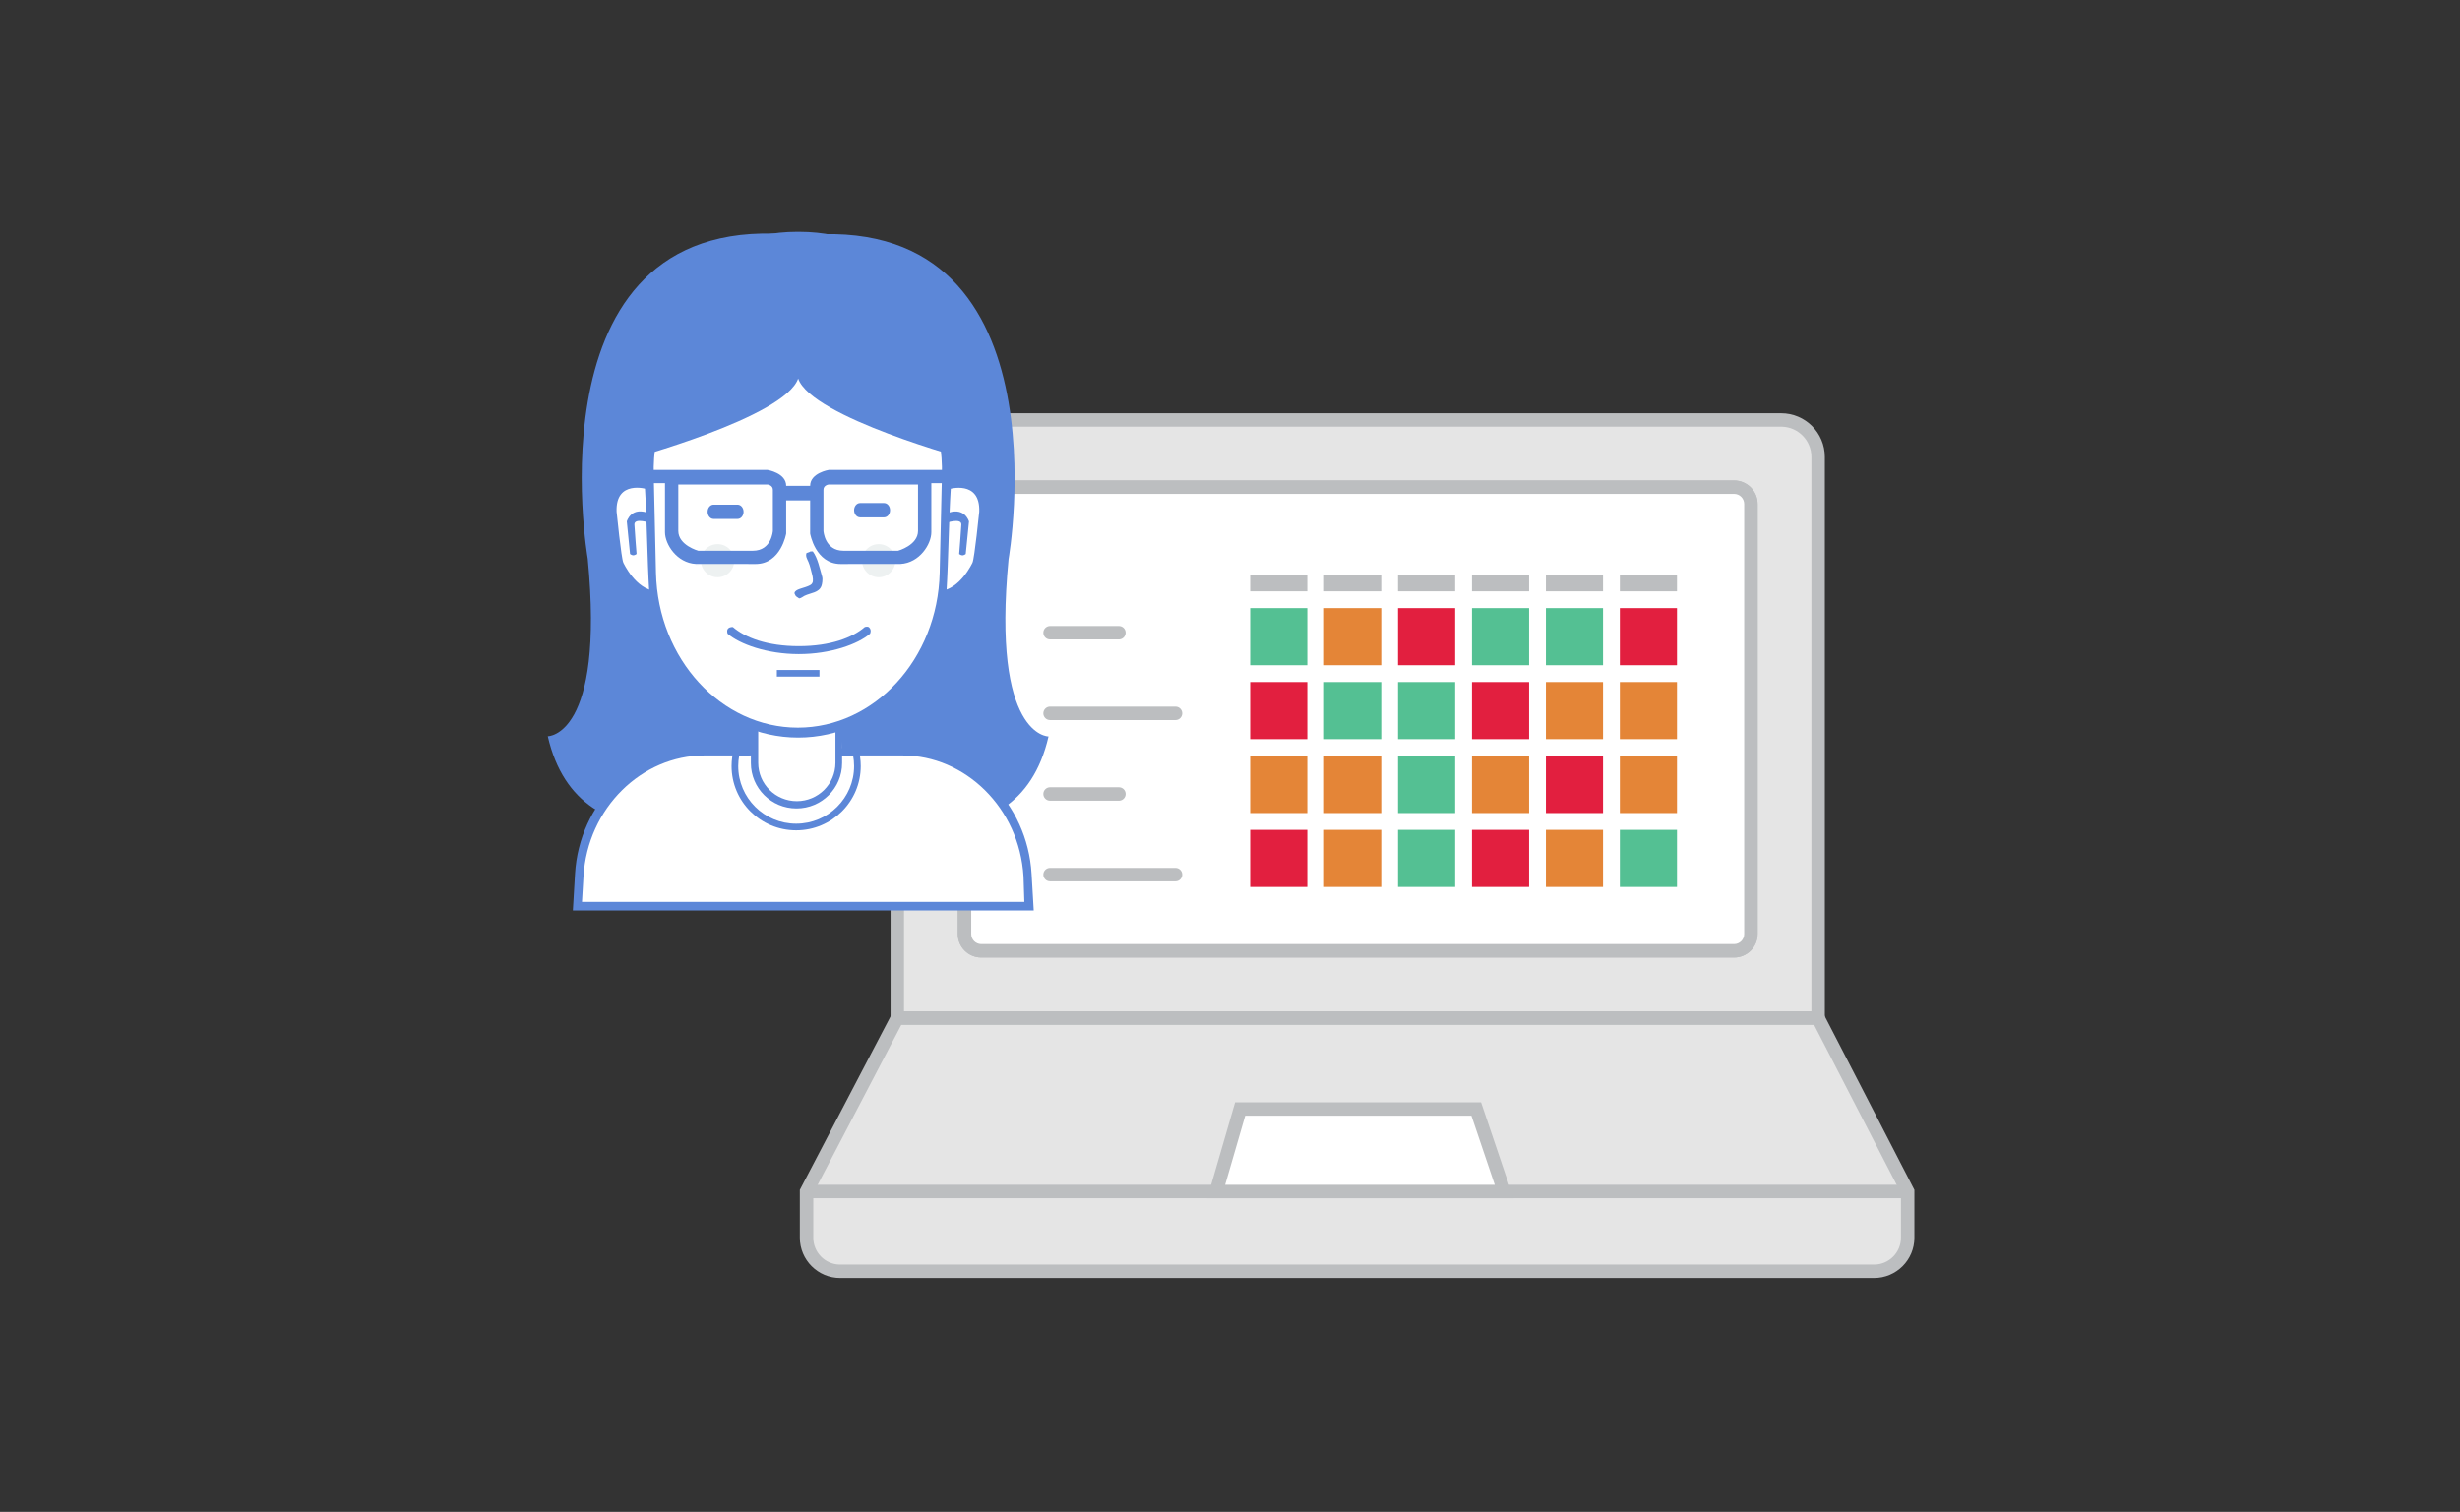 <?xml version="1.0" encoding="UTF-8"?>
<svg width="732px" height="450px" viewBox="0 0 732 450" version="1.1" xmlns="http://www.w3.org/2000/svg" xmlns:xlink="http://www.w3.org/1999/xlink">
    <rect x="0" y="0" width="732" height="450" fill="#333333" stroke="none"/>
    <title>19</title>
    <g id="19" stroke="none" stroke-width="1" fill="none" fill-rule="evenodd">
        <g id="Group-2" transform="translate(163, 69)">
            <g id="Group" transform="translate(75, 54)">
                <path d="M40,2 L292,2 C298.075,2 303,6.925 303,13 L303,180 L303,180 L29,180 L29,13 C29,6.925 33.925,2 40,2 Z" id="Rectangle-Copy-30" fill="#E5E5E5"></path>
                <path d="M29,180 L2,231.642 L2,245.392 C2,250.915 6.477,255.392 12,255.392 L319.647,255.392 C325.17,255.392 329.647,250.915 329.647,245.392 L329.647,231.642 L329.647,231.642 L303,180 L29,180 Z" id="Path-75-Copy-2" fill="#E5E5E5"></path>
                <path d="M292,0 L40,0 C32.82,0 27,5.82 27,13 L27,182 L305,182 L305,13 C305,5.82 299.18,0 292,0 Z M292,4 L292.265,4.004 C297.113,4.144 301,8.118 301,13 L301,178 L31,178 L31,13 C31,8.029 35.029,4 40,4 L292,4 Z" id="Rectangle" fill="#BCBEC0" fill-rule="nonzero"></path>
                <path d="M54,22 L278,22 C280.761,22 283,24.239 283,27 L283,155 C283,157.761 280.761,160 278,160 L54,160 C51.239,160 49,157.761 49,155 L49,27 C49,24.239 51.239,22 54,22 Z" id="Rectangle" stroke="#BCBEC0" stroke-width="4"></path>
                <path d="M54,22 L278,22 C280.761,22 283,24.239 283,27 L283,155 C283,157.761 280.761,160 278,160 L54,160 C51.239,160 49,157.761 49,155 L49,27 C49,24.239 51.239,22 54,22 Z" id="Rectangle-Copy-32" fill="#FFFFFF"></path>
                <path d="M278,20 L54,20 C50.134,20 47,23.134 47,27 L47,155 C47,158.866 50.134,162 54,162 L278,162 C281.866,162 285,158.866 285,155 L285,27 C285,23.134 281.866,20 278,20 Z M54,24 L278,24 C279.657,24 281,25.343 281,27 L281,155 C281,156.657 279.657,158 278,158 L54,158 C52.343,158 51,156.657 51,155 L51,27 C51,25.343 52.343,24 54,24 Z" id="Rectangle-Copy-31" fill="#BCBEC0" fill-rule="nonzero"></path>
                <path d="M304.219,178 L27.789,178 L0,231.15 L0,245.392 C0,252.019 5.373,257.392 12,257.392 L319.647,257.392 C326.275,257.392 331.647,252.019 331.647,245.392 L331.647,231.156 L304.219,178 Z M301.781,182 L327.647,232.128 L327.647,245.392 C327.647,249.81 324.066,253.392 319.647,253.392 L12,253.392 L11.751,253.388 C7.448,253.257 4,249.727 4,245.392 L4,232.132 L30.21,182 L301.781,182 Z" id="Path-75" fill="#BCBEC0" fill-rule="nonzero"></path>
                <polygon id="Path" fill="#BCBEC0" fill-rule="nonzero" points="329.647 229.642 329.647 233.642 2 233.642 2 229.642"></polygon>
                <path d="M94.95,63.322 C96.055,63.322 96.95,64.217 96.95,65.322 C96.95,66.376 96.134,67.24 95.099,67.317 L94.95,67.322 L74.454,67.322 C73.35,67.322 72.454,66.427 72.454,65.322 C72.454,64.268 73.27,63.404 74.305,63.328 L74.454,63.322 L94.95,63.322 Z" id="Path-76" fill="#BCBEC0" fill-rule="nonzero"></path>
                <path d="M111.789,87.322 C112.894,87.322 113.789,88.217 113.789,89.322 C113.789,90.376 112.973,91.24 111.939,91.317 L111.789,91.322 L74.454,91.322 C73.35,91.322 72.454,90.427 72.454,89.322 C72.454,88.268 73.27,87.404 74.305,87.328 L74.454,87.322 L111.789,87.322 Z" id="Path-76-Copy" fill="#BCBEC0" fill-rule="nonzero"></path>
                <path d="M94.95,111.322 C96.055,111.322 96.95,112.217 96.95,113.322 C96.95,114.376 96.134,115.24 95.099,115.317 L94.95,115.322 L74.454,115.322 C73.35,115.322 72.454,114.427 72.454,113.322 C72.454,112.268 73.27,111.404 74.305,111.328 L74.454,111.322 L94.95,111.322 Z" id="Path-76-Copy-3" fill="#BCBEC0" fill-rule="nonzero"></path>
                <rect id="Rectangle" fill="#54C093" x="134" y="58" width="17" height="17"></rect>
                <rect id="Rectangle-Copy" fill="#E21F3F" x="134" y="80" width="17" height="17"></rect>
                <rect id="Rectangle-Copy-2" fill="#E48537" x="134" y="102" width="17" height="17"></rect>
                <rect id="Rectangle-Copy-3" fill="#E21F3F" x="134" y="124" width="17" height="17"></rect>
                <rect id="Rectangle-Copy-7" fill="#E48537" x="156" y="58" width="17" height="17"></rect>
                <rect id="Rectangle-Copy-6" fill="#54C093" x="156" y="80" width="17" height="17"></rect>
                <rect id="Rectangle-Copy-5" fill="#E48537" x="156" y="102" width="17" height="17"></rect>
                <rect id="Rectangle-Copy-4" fill="#E48537" x="156" y="124" width="17" height="17"></rect>
                <rect id="Rectangle-Copy-15" fill="#E21F3F" x="178" y="58" width="17" height="17"></rect>
                <rect id="Rectangle-Copy-14" fill="#54C093" x="178" y="80" width="17" height="17"></rect>
                <rect id="Rectangle-Copy-13" fill="#54C093" x="178" y="102" width="17" height="17"></rect>
                <rect id="Rectangle-Copy-12" fill="#54C093" x="178" y="124" width="17" height="17"></rect>
                <rect id="Rectangle-Copy-11" fill="#54C093" x="200" y="58" width="17" height="17"></rect>
                <rect id="Rectangle-Copy-10" fill="#E21F3F" x="200" y="80" width="17" height="17"></rect>
                <rect id="Rectangle-Copy-9" fill="#E48537" x="200" y="102" width="17" height="17"></rect>
                <rect id="Rectangle-Copy-8" fill="#E21F3F" x="200" y="124" width="17" height="17"></rect>
                <rect id="Rectangle-Copy-23" fill="#54C093" x="222" y="58" width="17" height="17"></rect>
                <rect id="Rectangle-Copy-22" fill="#E48537" x="222" y="80" width="17" height="17"></rect>
                <rect id="Rectangle-Copy-21" fill="#E21F3F" x="222" y="102" width="17" height="17"></rect>
                <rect id="Rectangle-Copy-20" fill="#E48537" x="222" y="124" width="17" height="17"></rect>
                <rect id="Rectangle-Copy-19" fill="#E21F3F" x="244" y="58" width="17" height="17"></rect>
                <rect id="Rectangle-Copy-29" fill="#BCBEC0" x="134" y="48" width="17" height="5"></rect>
                <rect id="Rectangle-Copy-28" fill="#BCBEC0" x="156" y="48" width="17" height="5"></rect>
                <rect id="Rectangle-Copy-27" fill="#BCBEC0" x="178" y="48" width="17" height="5"></rect>
                <rect id="Rectangle-Copy-26" fill="#BCBEC0" x="200" y="48" width="17" height="5"></rect>
                <rect id="Rectangle-Copy-25" fill="#BCBEC0" x="222" y="48" width="17" height="5"></rect>
                <rect id="Rectangle-Copy-24" fill="#BCBEC0" x="244" y="48" width="17" height="5"></rect>
                <rect id="Rectangle-Copy-18" fill="#E48537" x="244" y="80" width="17" height="17"></rect>
                <rect id="Rectangle-Copy-17" fill="#E48537" x="244" y="102" width="17" height="17"></rect>
                <rect id="Rectangle-Copy-16" fill="#54C093" x="244" y="124" width="17" height="17"></rect>
                <path d="M111.789,135.322 C112.894,135.322 113.789,136.217 113.789,137.322 C113.789,138.376 112.973,139.24 111.939,139.317 L111.789,139.322 L74.454,139.322 C73.35,139.322 72.454,138.427 72.454,137.322 C72.454,136.268 73.27,135.404 74.305,135.328 L74.454,135.322 L111.789,135.322 Z" id="Path-76-Copy-2" fill="#BCBEC0" fill-rule="nonzero"></path>
                <polygon id="Path-77-Copy" fill="#FFFFFF" points="123.891 231.642 131.022 207.083 201.266 207.083 209.566 231.642"></polygon>
                <path d="M202.701,205.083 L129.52,205.083 L121.227,233.642 L212.353,233.642 L202.701,205.083 Z M199.83,209.082 L206.778,229.641 L126.554,229.641 L132.523,209.082 L199.83,209.082 Z" id="Path-77" fill="#BCBEC0" fill-rule="nonzero"></path>
            </g>
            <g id="Woman-glasses">
                <path d="M149,150.196 C139.529,191.425 91.05,175.278 74.5,168.428 C74.5,168.428 74.5,168.384 74.5,168.384 C57.95,175.24 9.471,191.399 0,150.138 C0,150.138 16.987,150.32 11.888,97.29 C11.888,97.29 -6.515,-7.761 74.5,1.019 C74.5,1.019 74.5,1.191 74.5,1.191 C155.515,-7.582 137.112,97.389 137.112,97.389 C132.013,150.378 149,150.196 149,150.196 Z" id="Shape-12" fill="#5C87D8"></path>
                <path d="M8.26,200.342 C8.26,200.342 5.188,158.752 44.519,154.871 C44.519,154.871 62.154,154.871 62.154,154.871 C62.154,154.871 62.154,146.786 62.154,146.786 C62.154,146.786 74.558,152.088 87.119,147.377 C87.119,147.377 87.515,154.871 87.515,154.871 C87.515,154.871 108.122,154.871 108.122,154.871 C108.122,154.871 143.408,156.25 141.805,200.737 C141.805,200.737 8.26,200.342 8.26,200.342 Z" id="body-bg-flat-copy" fill="#FFFFFF" fill-rule="nonzero"></path>
                <path d="M142.15,202 C142.15,202 142.15,202 142.15,202 C142.15,202 10.024,202 10.024,202 C10.024,202 10.024,202 10.024,202 C10.024,202 7.462,202 7.462,202 C7.462,202 8.101,191.125 8.101,191.125 C9.35,169.892 26.16,153.688 45.396,153.688 C45.396,153.688 60.036,153.688 60.036,153.688 C60.036,153.688 60.036,155.857 60.036,155.857 C60.036,155.857 46.564,155.857 46.564,155.857 C28.024,155.857 11.823,171.454 10.619,191.892 C10.619,191.892 10.175,199.436 10.175,199.436 C10.175,199.436 141.801,199.436 141.801,199.436 C141.801,199.436 141.554,191.892 141.554,191.892 C140.351,171.454 124.15,155.857 105.61,155.857 C105.61,155.857 87.577,155.857 87.577,155.857 C87.577,155.857 87.577,153.688 87.577,153.688 C87.577,153.688 106.66,153.688 106.66,153.688 C125.896,153.688 142.706,169.892 143.955,191.125 C143.955,191.125 144.595,202 144.595,202 C144.595,202 142.15,202 142.15,202 Z" id="Rounded-Rectangle-13" fill="#5C87D8" fill-rule="nonzero"></path>
                <path d="M73.906,178.14 C63.291,178.14 54.686,169.576 54.686,159.012 C54.686,157.163 54.955,155.378 55.446,153.688 C55.446,153.688 55.479,153.688 55.479,153.688 C55.479,153.688 57.518,153.688 57.518,153.688 C57.518,153.688 61.027,153.688 61.027,153.688 C61.027,153.688 61.027,155.857 61.027,155.857 C61.027,155.857 56.964,155.857 56.964,155.857 C56.772,156.88 56.668,157.933 56.668,159.012 C56.668,168.487 64.385,176.168 73.906,176.168 C83.426,176.168 91.144,168.487 91.144,159.012 C91.144,157.933 91.039,156.88 90.847,155.857 C90.847,155.857 86.785,155.857 86.785,155.857 C86.785,155.857 86.785,153.688 86.785,153.688 C86.785,153.688 90.293,153.688 90.293,153.688 C90.293,153.688 92.332,153.688 92.332,153.688 C92.332,153.688 92.365,153.688 92.365,153.688 C92.856,155.378 93.125,157.163 93.125,159.012 C93.125,169.576 84.52,178.14 73.906,178.14 Z" id="Ellipse-4" fill="#5C87D8" fill-rule="nonzero"></path>
                <path d="M62.612,145.874 C62.612,145.874 62.612,158.036 62.612,158.036 C62.612,164.347 67.757,169.463 74.104,169.463 C80.451,169.463 85.596,164.347 85.596,158.036 C85.596,158.036 85.596,146.124 85.596,146.124 C86.263,145.922 86.923,145.703 87.577,145.466 C87.577,145.466 87.577,158.118 87.577,158.118 C87.577,165.582 81.501,171.632 74.005,171.632 C66.509,171.632 60.432,165.582 60.432,158.118 C60.432,158.118 60.432,145.091 60.432,145.091 C61.15,145.374 61.877,145.634 62.612,145.874 Z" id="neck" fill="#5C87D8" fill-rule="nonzero"></path>
                <path d="M74.6,22.16 C99.248,22.16 118.704,45.084 118.071,72.628 C118.071,72.628 117.399,101.903 117.399,101.903 C116.803,127.852 97.648,148.363 74.6,148.363 C51.552,148.363 32.397,127.852 31.801,101.903 C31.801,101.903 31.128,72.628 31.128,72.628 C30.496,45.084 49.951,22.16 74.6,22.16 Z" id="2-copy-5" fill="#FFFFFF" fill-rule="nonzero"></path>
                <path d="M120.051,71.72 C120.051,71.72 119.347,102.184 119.347,102.184 C118.722,129.188 98.651,150.533 74.501,150.533 C50.35,150.533 30.279,129.188 29.654,102.184 C29.654,102.184 28.95,71.72 28.95,71.72 C28.287,43.057 48.673,19.202 74.501,19.202 C100.328,19.202 120.714,43.057 120.051,71.72 Z M74.402,22.357 C50.09,22.357 30.901,45.102 31.525,72.431 C31.525,72.431 32.188,101.477 32.188,101.477 C32.776,127.223 51.669,147.575 74.402,147.575 C97.134,147.575 116.028,127.223 116.616,101.477 C116.616,101.477 117.279,72.431 117.279,72.431 C117.903,45.102 98.713,22.357 74.402,22.357 Z" id="2-line" fill="#5C87D8"></path>
                <path d="M95.899,119.613 C92.298,122.725 84.163,125.686 74.698,125.686 C65.233,125.686 57.099,122.725 53.497,119.613 C53.497,119.613 53.129,118.604 53.669,118.066 C54.22,117.518 55.082,117.637 55.082,117.637 C58.68,120.751 65.23,123.32 74.698,123.32 C84.167,123.32 90.716,120.751 94.314,117.637 C94.314,117.637 95.194,117.312 95.621,117.737 C96.445,118.557 95.899,119.613 95.899,119.613 Z" id="usta" fill="#5C87D8" fill-rule="nonzero"></path>
                <path d="M68.16,130.419 C68.16,130.419 80.84,130.419 80.84,130.419 C80.84,130.419 80.84,132.391 80.84,132.391 C80.84,132.391 68.16,132.391 68.16,132.391 C68.16,132.391 68.16,130.419 68.16,130.419 Z" id="-" fill="#5C87D8" fill-rule="nonzero"></path>
                <path d="M28.901,76.163 C28.895,76.163 28.414,75.781 27.506,75.496 C27.052,75.354 26.488,75.237 25.844,75.209 C25.684,75.201 25.519,75.2 25.349,75.204 C25.18,75.209 25.007,75.22 24.831,75.239 C24.48,75.277 24.117,75.344 23.751,75.448 C22.288,75.867 20.795,76.884 19.918,78.985 C19.478,80.035 19.188,81.356 19.111,83.009 C19.092,83.422 19.086,83.856 19.094,84.312 C19.103,84.767 19.126,85.245 19.164,85.745 C19.239,86.745 19.376,87.835 19.581,89.023 C19.576,89.022 19.39,92.615 20.681,96.742 C21.894,100.778 24.807,105.735 30.185,107.152 C29.567,96.901 29.547,86.458 28.901,76.163 C28.901,76.163 28.901,76.163 28.901,76.163 Z" id="Shape-11-copy" fill="#FFFFFF" fill-rule="nonzero"></path>
                <path d="M29.514,76.576 C29.514,76.576 20.144,73.687 20.474,83.273 C20.474,83.273 21.869,97.174 22.475,98.455 C22.475,98.455 26.154,106.549 32.227,106.908 C38.163,107.258 32.227,106.908 32.227,106.908 C32.227,106.908 32.301,109.516 32.301,109.516 C32.301,109.516 21.627,108.154 19.566,95.912 C19.566,95.912 17.939,84.791 17.939,84.791 C17.939,84.791 16.675,70.074 28.93,73.816 C40.869,77.461 28.93,73.816 28.93,73.816 C28.93,73.816 29.514,76.576 29.514,76.576" id="Shape-3" fill="#5C87D8" fill-rule="nonzero"></path>
                <path d="M26.421,95.889 C26.421,95.889 25.897,96.283 25.446,96.283 C24.996,96.283 24.478,95.889 24.478,95.889 C24.478,95.889 23.511,86.191 23.511,86.191 C23.511,86.191 24.845,81.416 30.507,83.939 C30.507,83.939 30.64,86.712 30.64,86.712 C30.64,86.712 25.673,84.959 25.776,87.142 C25.875,89.244 26.421,95.889 26.421,95.889 Z" id="Shape-4" fill="#5C87D8" fill-rule="nonzero"></path>
                <path d="M119.923,76.185 C119.929,76.186 120.412,75.804 121.324,75.519 C121.78,75.377 122.347,75.261 122.993,75.232 C123.154,75.225 123.32,75.223 123.49,75.228 C123.66,75.232 123.834,75.244 124.01,75.262 C124.363,75.3 124.728,75.367 125.095,75.471 C126.565,75.89 128.064,76.907 128.945,79.006 C129.387,80.055 129.679,81.375 129.756,83.027 C129.775,83.44 129.781,83.873 129.772,84.329 C129.764,84.784 129.741,85.261 129.703,85.761 C129.627,86.76 129.489,87.85 129.284,89.037 C129.288,89.036 129.475,92.626 128.179,96.751 C126.961,100.784 124.035,105.738 118.633,107.154 C119.254,96.91 119.274,86.474 119.923,76.185 C119.923,76.185 119.923,76.185 119.923,76.185 Z" id="Shape-11-copy_1" fill="#FFFFFF" fill-rule="nonzero"></path>
                <path d="M119.305,76.598 C119.305,76.598 128.716,73.711 128.385,83.291 C128.385,83.291 126.984,97.183 126.375,98.463 C126.375,98.463 122.679,106.551 116.58,106.909 C110.619,107.26 116.58,106.909 116.58,106.909 C116.58,106.909 116.506,109.516 116.506,109.516 C116.506,109.516 127.226,108.155 129.297,95.922 C129.297,95.922 130.931,84.808 130.931,84.808 C130.931,84.808 132.2,70.1 119.891,73.84 C107.9,77.483 119.891,73.84 119.891,73.84 C119.891,73.84 119.305,76.598 119.305,76.598" id="Shape-3_1" fill="#5C87D8" fill-rule="nonzero"></path>
                <path d="M122.411,95.898 C122.411,95.898 122.938,96.292 123.39,96.292 C123.843,96.292 124.363,95.898 124.363,95.898 C124.363,95.898 125.334,86.207 125.334,86.207 C125.334,86.207 123.994,81.435 118.308,83.957 C118.308,83.957 118.174,86.728 118.174,86.728 C118.174,86.728 123.163,84.976 123.059,87.157 C122.96,89.257 122.411,95.898 122.411,95.898 Z" id="Shape-4_1" fill="#5C87D8" fill-rule="nonzero"></path>
                <path d="M78.166,95.121 C78.397,95.121 78.628,95.121 78.859,95.121 C80.293,97.059 80.876,100.037 81.633,102.615 C81.868,103.413 81.64,104.81 81.435,105.375 C80.684,107.444 78.325,107.407 76.382,108.333 C75.861,108.582 75.473,109.012 74.797,109.122 C74.357,108.736 73.825,108.66 73.608,108.037 C73.073,107.304 73.763,106.846 74.302,106.558 C75.28,106.036 78.299,105.522 78.661,104.586 C79.108,104.08 78.811,102.557 78.661,102.023 C78.277,100.654 78.093,99.511 77.571,98.276 C77.225,97.456 76.616,96.591 76.977,95.614 C77.275,95.487 77.921,95.341 78.166,95.121 Z" id="new_vector_shape_done" fill="#5C87D8"></path>
                <path d="M49.336,81.199 C49.336,81.199 56.469,81.199 56.469,81.199 C57.454,81.199 58.253,82.153 58.253,83.329 C58.253,84.505 57.454,85.459 56.469,85.459 C56.469,85.459 49.336,85.459 49.336,85.459 C48.352,85.459 47.553,84.505 47.553,83.329 C47.553,82.153 48.352,81.199 49.336,81.199 Z" id="Rounded-Rectangle-9" fill="#5C87D8" fill-rule="nonzero"></path>
                <path d="M92.927,80.726 C92.927,80.726 100.06,80.726 100.06,80.726 C101.045,80.726 101.843,81.68 101.843,82.856 C101.843,84.032 101.045,84.985 100.06,84.985 C100.06,84.985 92.927,84.985 92.927,84.985 C91.942,84.985 91.144,84.032 91.144,82.856 C91.144,81.68 91.942,80.726 92.927,80.726 Z" id="Rounded-Rectangle-9-copy" fill="#5C87D8" fill-rule="nonzero"></path>
                <path d="M98.475,92.952 C101.21,92.952 103.428,95.159 103.428,97.882 C103.428,100.605 101.21,102.812 98.475,102.812 C95.739,102.812 93.521,100.605 93.521,97.882 C93.521,95.159 95.739,92.952 98.475,92.952 Z" id="Ellipse-3" fill="#EDF1F1" fill-rule="nonzero"></path>
                <path d="M50.525,92.952 C53.261,92.952 55.479,95.159 55.479,97.882 C55.479,100.605 53.261,102.812 50.525,102.812 C47.79,102.812 45.572,100.605 45.572,97.882 C45.572,95.159 47.79,92.952 50.525,92.952 Z" id="Ellipse-3-copy" fill="#EDF1F1" fill-rule="nonzero"></path>
                <path d="M114.128,74.81 C114.128,74.81 114.128,89.403 114.128,89.403 C114.128,92.969 110.632,98.533 104.937,98.852 C104.101,98.812 87.181,98.868 87.181,98.868 C79.575,98.868 78.066,89.797 78.066,89.797 C78.066,89.797 78.066,79.937 78.066,79.937 C78.066,79.937 70.934,79.937 70.934,79.937 C70.934,79.937 70.934,89.797 70.934,89.797 C70.934,89.797 69.425,98.868 61.819,98.868 C61.819,98.868 44.899,98.812 44.063,98.852 C38.368,98.533 34.872,92.969 34.872,89.403 C34.872,89.403 34.872,74.81 34.872,74.81 C34.872,74.81 28.532,74.81 28.532,74.81 C28.532,74.81 28.532,70.866 28.532,70.866 C28.532,70.866 65.386,70.866 65.386,70.866 C65.386,70.866 70.934,71.758 70.934,75.599 C70.934,75.599 78.066,75.599 78.066,75.599 C78.066,71.758 83.614,70.866 83.614,70.866 C83.614,70.866 120.468,70.866 120.468,70.866 C120.468,70.866 120.468,74.81 120.468,74.81 C120.468,74.81 114.128,74.81 114.128,74.81 Z M66.971,76.782 C66.971,75.376 65.386,75.205 65.386,75.205 C65.386,75.205 38.835,75.205 38.835,75.205 C38.835,75.205 38.835,89.008 38.835,89.008 C38.835,93.309 44.779,94.924 44.779,94.924 C44.779,94.924 61.027,94.924 61.027,94.924 C66.617,94.924 66.971,89.008 66.971,89.008 C66.971,89.008 66.971,78.188 66.971,76.782 Z M110.165,75.205 C110.165,75.205 83.614,75.205 83.614,75.205 C83.614,75.205 82.029,75.376 82.029,76.782 C82.029,78.188 82.029,89.008 82.029,89.008 C82.029,89.008 82.383,94.924 87.973,94.924 C87.973,94.924 104.221,94.924 104.221,94.924 C104.221,94.924 110.165,93.309 110.165,89.008 C110.165,89.008 110.165,75.205 110.165,75.205 Z M104.697,99.209 C104.959,99.204 105.215,99.185 105.474,99.17 C105.692,99.18 105.473,99.193 104.697,99.209 Z M44.189,99.17 C44.448,99.185 44.704,99.204 44.967,99.209 C44.19,99.193 43.972,99.18 44.189,99.17 Z" id="Shape-1-copy-5" fill="#5C87D8"></path>
                <path d="M74.5,43.67 C74.5,43.67 74.5,0.005 74.5,0.005 C74.632,0.004 74.764,0 74.896,0 C102.691,0 125.223,22.425 125.223,50.087 C125.223,50.087 125.223,66.185 125.223,66.185 C125.213,66.746 125.213,67.296 125.223,67.835 C125.223,67.835 78.483,55.254 74.5,43.67 Z M23.777,67.835 C23.787,67.296 23.787,66.746 23.777,66.185 C23.777,66.185 23.777,50.087 23.777,50.087 C23.777,22.425 46.309,0 74.104,0 C74.236,0 74.368,0.004 74.5,0.005 C74.5,0.005 74.5,43.67 74.5,43.67 C70.517,55.254 23.777,67.835 23.777,67.835 Z" id="Rounded-Rectangle-6" fill="#5C87D8"></path>
            </g>
        </g>
    </g>
</svg>